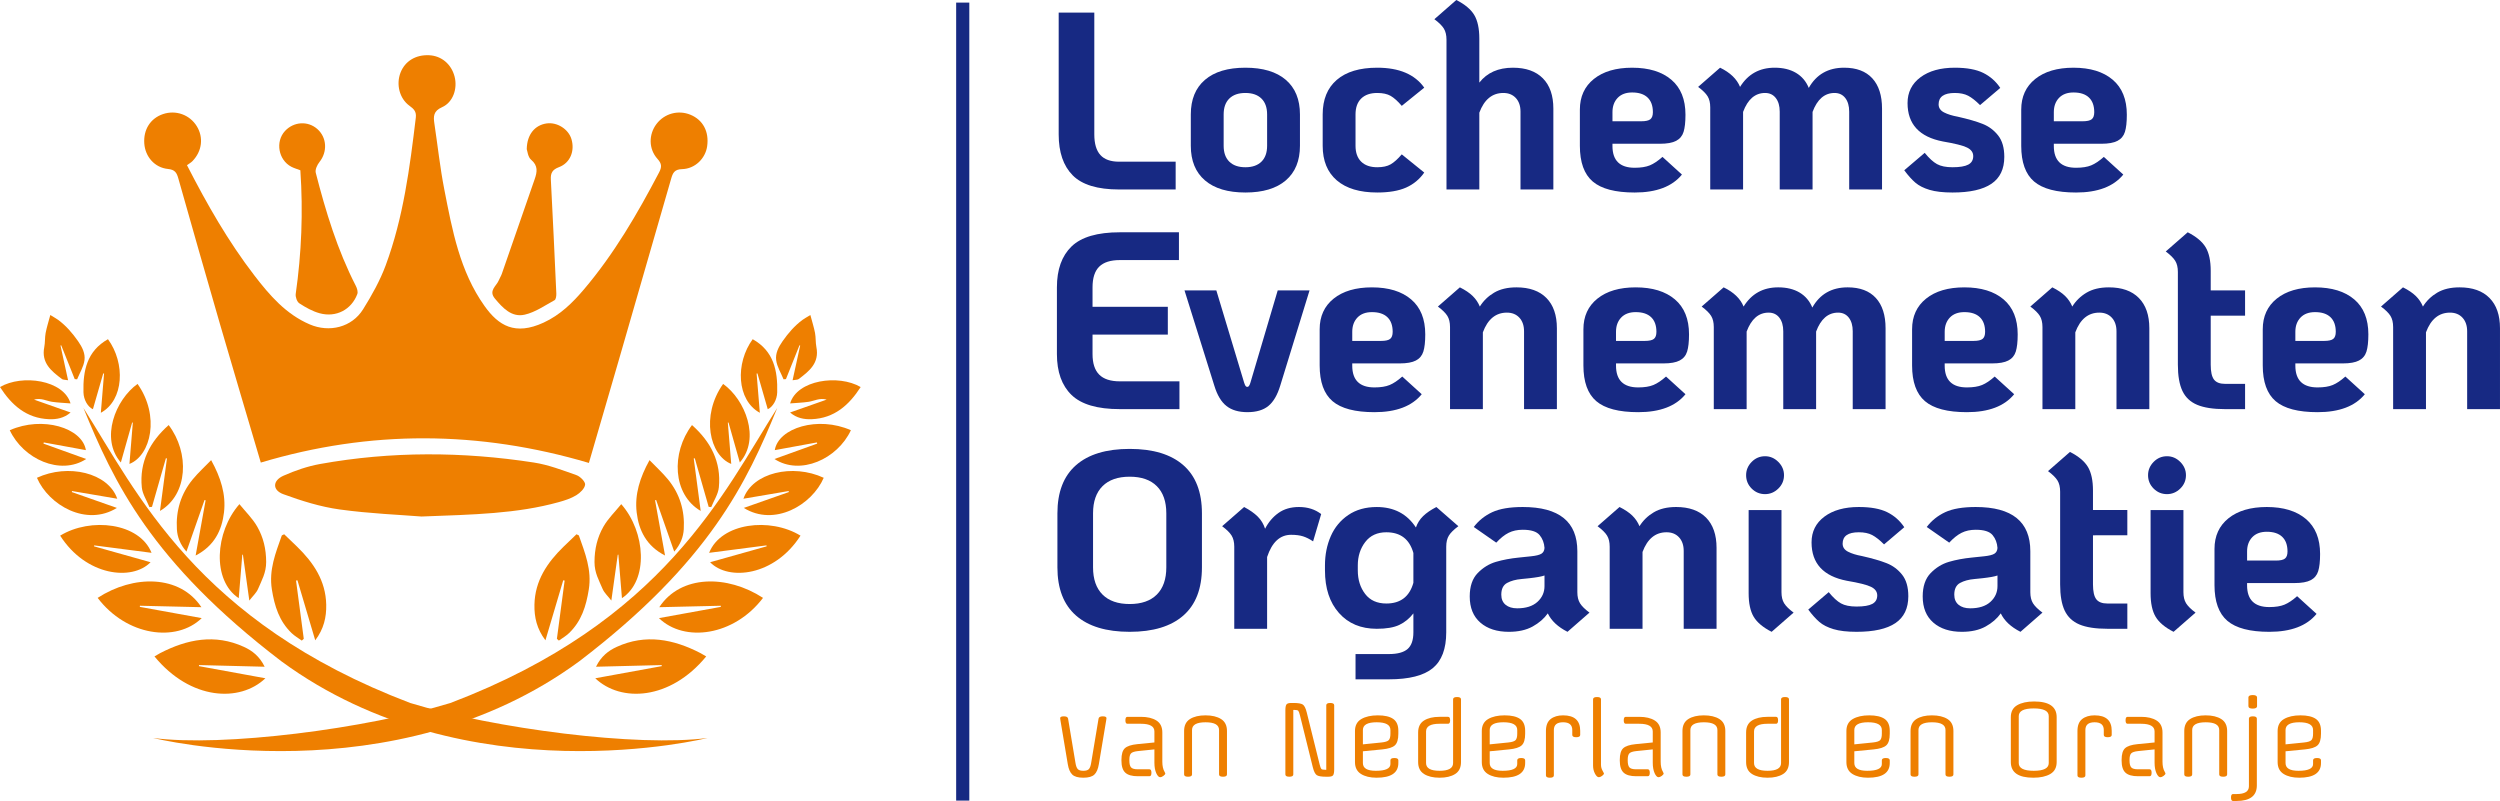 <?xml version="1.0" encoding="utf-8"?>
<!-- Generator: Adobe Illustrator 15.0.2, SVG Export Plug-In . SVG Version: 6.00 Build 0)  -->
<!DOCTYPE svg PUBLIC "-//W3C//DTD SVG 1.1//EN" "http://www.w3.org/Graphics/SVG/1.1/DTD/svg11.dtd">
<svg version="1.1" id="Laag_1" xmlns="http://www.w3.org/2000/svg" xmlns:xlink="http://www.w3.org/1999/xlink" x="0px" y="0px"
	 width="320.000px" height="102.526px" viewBox="0 0 538.831 172.639" style="enable-background:new 0 0 320.000 102.526;"
	 xml:space="preserve">
<style type="text/css">
<![CDATA[
	.st0{fill:#172983;}
	.st1{fill:#EE7F00;}
	.st2{clip-path:url(#SVGID_2_);fill:none;stroke:#172983;stroke-width:2.835;stroke-miterlimit:10;}
]]>
</style>
<g>
	<path class="st0" d="M231.202,37.79c-2.015-2.033-3.022-4.974-3.022-8.821V2.723h7.678v26.246c0,1.996,0.435,3.476,1.307,4.438
		c0.871,0.962,2.213,1.443,4.029,1.443h12.198v5.989h-12.198C236.547,40.839,233.217,39.823,231.202,37.79"/>
	<path class="st0" d="M259.708,38.879c-2.033-1.743-3.05-4.229-3.05-7.46v-6.752c0-3.23,1.017-5.718,3.05-7.46
		c2.032-1.743,4.936-2.614,8.712-2.614c3.774,0,6.679,0.871,8.713,2.614c2.03,1.742,3.049,4.229,3.049,7.46v6.752
		c0,3.231-1.019,5.717-3.049,7.46c-2.034,1.742-4.939,2.613-8.713,2.613C264.644,41.492,261.74,40.621,259.708,38.879
		 M271.877,34.85c0.816-0.799,1.227-1.942,1.227-3.431v-6.752c0-1.488-0.41-2.632-1.227-3.431c-0.816-0.798-1.969-1.198-3.458-1.198
		c-1.488,0-2.641,0.4-3.457,1.198c-0.817,0.799-1.226,1.942-1.226,3.431v6.752c0,1.488,0.409,2.632,1.226,3.431
		c0.816,0.799,1.969,1.197,3.457,1.197C269.908,36.047,271.061,35.648,271.877,34.85"/>
	<path class="st0" d="M288.13,38.879c-2.032-1.743-3.049-4.229-3.049-7.46v-6.752c0-3.23,1.017-5.718,3.049-7.46
		c2.033-1.743,4.937-2.614,8.713-2.614c4.719,0,8.095,1.435,10.128,4.302l-4.846,3.921c-0.871-1.016-1.671-1.733-2.396-2.151
		c-0.727-0.417-1.688-0.626-2.887-0.626c-1.488,0-2.641,0.4-3.457,1.198c-0.817,0.799-1.226,1.942-1.226,3.431v6.752
		c0,1.488,0.408,2.632,1.226,3.431c0.816,0.799,1.969,1.197,3.457,1.197c1.198,0,2.16-0.208,2.887-0.626
		c0.725-0.417,1.524-1.134,2.396-2.15l4.846,3.92c-1.017,1.452-2.323,2.532-3.92,3.24c-1.599,0.708-3.667,1.062-6.208,1.062
		C293.067,41.492,290.164,40.621,288.13,38.879"/>
	<path class="st0" d="M332.537,16.88c1.507,1.523,2.261,3.703,2.261,6.534v17.425h-7.079V24.066c0-1.232-0.336-2.213-1.008-2.939
		c-0.673-0.727-1.57-1.089-2.695-1.089c-2.396,0-4.119,1.416-5.173,4.247v16.554h-7.078V8.549c0-0.981-0.191-1.778-0.572-2.396
		c-0.381-0.616-1.062-1.288-2.042-2.014L313.887,0c1.852,0.943,3.14,2.024,3.866,3.238c0.727,1.218,1.089,2.914,1.089,5.093v9.475
		c1.67-2.142,4.084-3.213,7.242-3.213C328.879,14.593,331.03,15.355,332.537,16.88"/>
	<path class="st0" d="M355.598,35.639c0.834-0.345,1.741-0.953,2.722-1.824l4.192,3.812c-2.106,2.577-5.499,3.866-10.183,3.866
		c-4.175,0-7.187-0.79-9.038-2.368c-1.852-1.579-2.777-4.147-2.777-7.705v-7.787c0-2.795,1.008-5,3.021-6.616
		c2.017-1.614,4.766-2.423,8.249-2.423c3.595,0,6.407,0.862,8.441,2.587c2.033,1.725,3.049,4.238,3.049,7.541
		c0,1.599-0.136,2.832-0.409,3.703c-0.271,0.871-0.807,1.517-1.604,1.933c-0.8,0.418-1.96,0.627-3.486,0.627h-10.236v0.489
		c0,3.123,1.598,4.684,4.791,4.684C353.672,36.156,354.762,35.984,355.598,35.639 M348.654,21.1
		c-0.744,0.781-1.115,1.807-1.115,3.077v1.96h6.206c0.945,0,1.6-0.145,1.962-0.437c0.361-0.29,0.544-0.797,0.544-1.523
		c0-1.379-0.382-2.433-1.144-3.158s-1.87-1.089-3.322-1.089C350.442,19.93,349.398,20.319,348.654,21.1"/>
	<path class="st0" d="M403.543,16.88c1.396,1.523,2.096,3.703,2.096,6.534v17.425h-7.078V24.066c0-1.232-0.283-2.213-0.844-2.939
		c-0.564-0.727-1.335-1.089-2.315-1.089c-2.142,0-3.721,1.361-4.736,4.084v16.717h-7.079V24.066c0-1.232-0.281-2.213-0.845-2.939
		c-0.563-0.727-1.334-1.089-2.313-1.089c-2.144,0-3.721,1.361-4.738,4.084v16.717h-7.079V23.142c0-0.979-0.189-1.779-0.57-2.396
		c-0.383-0.617-1.062-1.288-2.042-2.015l4.736-4.139c2.179,1.054,3.613,2.433,4.302,4.139c1.706-2.759,4.195-4.139,7.461-4.139
		c1.814,0,3.349,0.373,4.603,1.116c1.252,0.745,2.168,1.824,2.748,3.24c1.634-2.904,4.175-4.356,7.624-4.356
		C400.121,14.593,402.145,15.355,403.543,16.88"/>
	<path class="st0" d="M415.875,40.921c-1.271-0.382-2.287-0.898-3.05-1.552c-0.762-0.654-1.561-1.543-2.396-2.669l4.411-3.758
		c0.942,1.163,1.824,1.971,2.641,2.424c0.816,0.454,1.932,0.681,3.348,0.681c1.562,0,2.695-0.19,3.403-0.571
		c0.708-0.382,1.063-0.989,1.063-1.825c0-0.797-0.444-1.416-1.334-1.851c-0.891-0.436-2.623-0.871-5.2-1.307
		c-5.082-0.98-7.623-3.738-7.623-8.277c0-2.322,0.926-4.174,2.777-5.554c1.852-1.379,4.318-2.069,7.404-2.069
		c2.578,0,4.62,0.373,6.126,1.116c1.506,0.745,2.732,1.824,3.677,3.24l-4.356,3.702c-0.945-0.943-1.797-1.614-2.56-2.015
		c-0.763-0.398-1.725-0.599-2.887-0.599c-2.322,0-3.484,0.816-3.484,2.45c0,0.763,0.39,1.344,1.171,1.743
		c0.779,0.399,1.769,0.707,2.968,0.925c2.251,0.509,4.038,1.026,5.363,1.553c1.324,0.525,2.432,1.353,3.321,2.478
		s1.334,2.668,1.334,4.628c0,2.614-0.926,4.547-2.776,5.799c-1.853,1.253-4.648,1.879-8.387,1.879
		C418.797,41.492,417.147,41.302,415.875,40.921"/>
	<path class="st0" d="M450.725,35.639c0.835-0.345,1.743-0.953,2.722-1.824l4.194,3.812c-2.107,2.577-5.5,3.866-10.183,3.866
		c-4.176,0-7.188-0.79-9.039-2.368c-1.853-1.579-2.777-4.147-2.777-7.705v-7.787c0-2.795,1.007-5,3.023-6.616
		c2.014-1.614,4.764-2.423,8.248-2.423c3.594,0,6.406,0.862,8.44,2.587c2.032,1.725,3.048,4.238,3.048,7.541
		c0,1.599-0.135,2.832-0.409,3.703c-0.271,0.871-0.807,1.517-1.604,1.933c-0.799,0.418-1.96,0.627-3.485,0.627h-10.236v0.489
		c0,3.123,1.597,4.684,4.792,4.684C448.801,36.156,449.89,35.984,450.725,35.639 M443.782,21.1
		c-0.744,0.781-1.115,1.807-1.115,3.077v1.96h6.208c0.942,0,1.597-0.145,1.96-0.437c0.361-0.29,0.544-0.797,0.544-1.523
		c0-1.379-0.381-2.433-1.144-3.158c-0.762-0.726-1.87-1.089-3.321-1.089C445.57,19.93,444.526,20.319,443.782,21.1"/>
	<path class="st0" d="M230.957,85.133c-2.105-2.033-3.158-4.974-3.158-8.821V61.936c0-3.847,1.053-6.787,3.158-8.822
		c2.105-2.031,5.572-3.048,10.4-3.048H254.1v5.989h-12.743c-1.996,0-3.476,0.473-4.437,1.416c-0.962,0.944-1.443,2.433-1.443,4.465
		v4.193h16.227v5.989h-16.227v4.193c0,1.996,0.481,3.476,1.443,4.438c0.961,0.962,2.441,1.443,4.437,1.443h12.852v5.989h-12.852
		C236.529,88.182,233.062,87.166,230.957,85.133"/>
	<path class="st0" d="M264.337,87.501c-1.126-0.889-1.997-2.35-2.614-4.384l-6.425-20.528h6.861l5.989,19.875
		c0.109,0.327,0.209,0.563,0.3,0.708c0.09,0.146,0.226,0.218,0.408,0.218c0.254,0,0.472-0.308,0.654-0.926l5.881-19.875h6.86
		l-6.316,20.528c-0.618,2.034-1.47,3.495-2.56,4.384c-1.089,0.889-2.596,1.334-4.52,1.334
		C266.968,88.835,265.462,88.39,264.337,87.501"/>
	<path class="st0" d="M299.513,82.981c0.835-0.345,1.742-0.953,2.722-1.824l4.193,3.812c-2.106,2.578-5.499,3.867-10.183,3.867
		c-4.176,0-7.188-0.79-9.039-2.369s-2.776-4.147-2.776-7.705v-7.787c0-2.795,1.007-5,3.021-6.616
		c2.016-1.614,4.765-2.423,8.249-2.423c3.595,0,6.406,0.863,8.44,2.587c2.033,1.725,3.049,4.238,3.049,7.541
		c0,1.599-0.135,2.832-0.409,3.703c-0.271,0.871-0.807,1.517-1.604,1.933c-0.799,0.418-1.96,0.627-3.486,0.627h-10.236v0.489
		c0,3.123,1.598,4.685,4.792,4.685C297.587,83.5,298.677,83.327,299.513,82.981 M292.569,68.442
		c-0.743,0.781-1.115,1.807-1.115,3.077v1.96h6.207c0.944,0,1.599-0.145,1.962-0.437c0.36-0.29,0.544-0.797,0.544-1.523
		c0-1.379-0.382-2.432-1.144-3.158c-0.762-0.726-1.871-1.089-3.322-1.089C294.357,67.272,293.314,67.662,292.569,68.442"/>
	<path class="st0" d="M333.301,64.223c1.506,1.523,2.26,3.703,2.26,6.534v17.425h-7.079V71.409c0-1.232-0.336-2.213-1.008-2.939
		c-0.671-0.727-1.571-1.089-2.696-1.089c-2.394,0-4.12,1.416-5.172,4.247v16.554h-7.079V70.484c0-0.979-0.19-1.779-0.572-2.396
		c-0.382-0.617-1.061-1.288-2.042-2.015l4.737-4.139c1.162,0.581,2.079,1.198,2.75,1.851c0.671,0.654,1.189,1.416,1.552,2.288
		c0.763-1.233,1.787-2.232,3.077-2.996c1.288-0.761,2.895-1.143,4.819-1.143C329.643,61.936,331.793,62.698,333.301,64.223"/>
	<path class="st0" d="M356.36,82.981c0.836-0.345,1.743-0.953,2.725-1.824l4.19,3.812c-2.104,2.578-5.499,3.867-10.181,3.867
		c-4.175,0-7.188-0.79-9.039-2.369c-1.853-1.579-2.778-4.147-2.778-7.705v-7.787c0-2.795,1.008-5,3.023-6.616
		c2.015-1.614,4.764-2.423,8.249-2.423c3.594,0,6.407,0.863,8.44,2.587c2.032,1.725,3.05,4.238,3.05,7.541
		c0,1.599-0.138,2.832-0.409,3.703c-0.273,0.871-0.808,1.517-1.607,1.933c-0.798,0.418-1.959,0.627-3.483,0.627h-10.237v0.489
		c0,3.123,1.596,4.685,4.792,4.685C354.436,83.5,355.525,83.327,356.36,82.981 M349.418,68.442
		c-0.744,0.781-1.116,1.807-1.116,3.077v1.96h6.207c0.943,0,1.598-0.145,1.961-0.437c0.362-0.29,0.544-0.797,0.544-1.523
		c0-1.379-0.381-2.432-1.144-3.158c-0.763-0.726-1.869-1.089-3.321-1.089C351.207,67.272,350.162,67.662,349.418,68.442"/>
	<path class="st0" d="M404.307,64.223c1.396,1.523,2.095,3.703,2.095,6.534v17.425h-7.078V71.409c0-1.232-0.281-2.213-0.843-2.939
		c-0.563-0.727-1.335-1.089-2.314-1.089c-2.144,0-3.723,1.361-4.737,4.084v16.717h-7.079V71.409c0-1.232-0.282-2.213-0.844-2.939
		c-0.564-0.727-1.334-1.089-2.315-1.089c-2.142,0-3.72,1.361-4.736,4.084v16.717h-7.079V70.484c0-0.979-0.19-1.779-0.571-2.396
		c-0.382-0.617-1.063-1.288-2.042-2.015l4.737-4.139c2.179,1.054,3.611,2.433,4.302,4.139c1.706-2.759,4.192-4.139,7.46-4.139
		c1.813,0,3.348,0.373,4.601,1.116c1.252,0.745,2.168,1.824,2.749,3.24c1.635-2.904,4.174-4.356,7.624-4.356
		C400.885,61.936,402.908,62.698,404.307,64.223"/>
	<path class="st0" d="M427.202,82.981c0.835-0.345,1.743-0.953,2.724-1.824l4.192,3.812c-2.105,2.578-5.5,3.867-10.182,3.867
		c-4.175,0-7.188-0.79-9.039-2.369c-1.852-1.579-2.778-4.147-2.778-7.705v-7.787c0-2.795,1.009-5,3.024-6.616
		c2.013-1.614,4.763-2.423,8.249-2.423c3.592,0,6.406,0.863,8.439,2.587c2.031,1.725,3.049,4.238,3.049,7.541
		c0,1.599-0.137,2.832-0.408,3.703c-0.273,0.871-0.809,1.517-1.607,1.933c-0.799,0.418-1.96,0.627-3.483,0.627h-10.236v0.489
		c0,3.123,1.595,4.685,4.791,4.685C425.278,83.5,426.367,83.327,427.202,82.981 M420.26,68.442
		c-0.743,0.781-1.115,1.807-1.115,3.077v1.96h6.208c0.942,0,1.595-0.145,1.959-0.437c0.362-0.29,0.544-0.797,0.544-1.523
		c0-1.379-0.38-2.432-1.143-3.158c-0.764-0.726-1.87-1.089-3.321-1.089C422.048,67.272,421.004,67.662,420.26,68.442"/>
	<path class="st0" d="M460.99,64.223c1.506,1.523,2.261,3.703,2.261,6.534v17.425h-7.078V71.409c0-1.232-0.336-2.213-1.008-2.939
		c-0.673-0.727-1.57-1.089-2.695-1.089c-2.396,0-4.12,1.416-5.173,4.247v16.554h-7.079V70.484c0-0.979-0.191-1.779-0.571-2.396
		c-0.381-0.617-1.062-1.288-2.042-2.015l4.737-4.139c1.161,0.581,2.078,1.198,2.75,1.851c0.671,0.654,1.188,1.416,1.552,2.288
		c0.762-1.233,1.788-2.232,3.076-2.996c1.288-0.761,2.894-1.143,4.818-1.143C457.333,61.936,459.483,62.698,460.99,64.223"/>
	<path class="st0" d="M476.482,68.034v10.563c0,1.526,0.236,2.598,0.708,3.213c0.471,0.619,1.271,0.927,2.396,0.927h4.302v5.445
		h-4.302c-2.542,0-4.546-0.308-6.018-0.926c-1.469-0.617-2.532-1.615-3.185-2.994c-0.653-1.38-0.98-3.268-0.98-5.665V58.614
		c0-0.98-0.189-1.778-0.571-2.396c-0.382-0.618-1.062-1.289-2.042-2.016l4.736-4.138c1.853,0.944,3.141,2.023,3.867,3.239
		c0.725,1.217,1.089,2.914,1.089,5.092v4.192h7.405v5.445H476.482L476.482,68.034z"/>
	<path class="st0" d="M502.782,82.981c0.835-0.345,1.743-0.953,2.724-1.824l4.192,3.812c-2.105,2.578-5.5,3.867-10.182,3.867
		c-4.175,0-7.188-0.79-9.039-2.369c-1.852-1.579-2.778-4.147-2.778-7.705v-7.787c0-2.795,1.009-5,3.023-6.616
		c2.014-1.614,4.764-2.423,8.248-2.423c3.595,0,6.408,0.863,8.44,2.587c2.032,1.725,3.05,4.238,3.05,7.541
		c0,1.599-0.137,2.832-0.408,3.703c-0.273,0.871-0.81,1.517-1.607,1.933c-0.798,0.418-1.96,0.627-3.483,0.627h-10.237v0.489
		c0,3.123,1.596,4.685,4.792,4.685C500.858,83.5,501.947,83.327,502.782,82.981 M495.84,68.442
		c-0.745,0.781-1.116,1.807-1.116,3.077v1.96h6.208c0.943,0,1.596-0.145,1.96-0.437c0.362-0.29,0.544-0.797,0.544-1.523
		c0-1.379-0.382-2.432-1.143-3.158c-0.764-0.726-1.87-1.089-3.323-1.089C497.628,67.272,496.584,67.662,495.84,68.442"/>
	<path class="st0" d="M536.57,64.223c1.506,1.523,2.26,3.703,2.26,6.534v17.425h-7.077V71.409c0-1.232-0.336-2.213-1.009-2.939
		c-0.672-0.727-1.569-1.089-2.694-1.089c-2.396,0-4.12,1.416-5.173,4.247v16.554h-7.079V70.484c0-0.979-0.19-1.779-0.571-2.396
		c-0.381-0.617-1.063-1.288-2.042-2.015l4.737-4.139c1.16,0.581,2.078,1.198,2.75,1.851c0.67,0.654,1.188,1.416,1.552,2.288
		c0.762-1.233,1.787-2.232,3.076-2.996c1.288-0.761,2.894-1.143,4.818-1.143C532.914,61.936,535.064,62.698,536.57,64.223"/>
	<path class="st0" d="M231.91,132.665c-2.668-2.342-4.003-5.801-4.003-10.373V110.64c0-4.576,1.335-8.033,4.003-10.373
		c2.668-2.343,6.525-3.513,11.572-3.513c5.044,0,8.902,1.17,11.57,3.513c2.668,2.34,4.003,5.797,4.003,10.373v11.652
		c0,4.572-1.335,8.031-4.003,10.373c-2.668,2.341-6.526,3.512-11.57,3.512C238.435,136.177,234.578,135.006,231.91,132.665
		 M249.336,128.146c1.36-1.361,2.042-3.313,2.042-5.854V110.64c0-2.54-0.682-4.494-2.042-5.854
		c-1.363-1.361-3.313-2.042-5.854-2.042c-2.542,0-4.493,0.681-5.854,2.042c-1.362,1.36-2.042,3.314-2.042,5.854v11.652
		c0,2.541,0.68,4.492,2.042,5.854c1.361,1.361,3.312,2.042,5.854,2.042C246.023,130.188,247.973,129.507,249.336,128.146"/>
	<path class="st0" d="M284.756,110.802l-1.743,5.881c-0.764-0.508-1.489-0.871-2.179-1.089s-1.544-0.326-2.56-0.326
		c-2.395,0-4.12,1.598-5.172,4.791v15.464h-7.079v-17.696c0-0.979-0.191-1.778-0.572-2.396c-0.382-0.618-1.061-1.288-2.042-2.015
		l4.738-4.139c1.234,0.653,2.213,1.344,2.94,2.069c0.726,0.726,1.253,1.598,1.578,2.613c0.727-1.415,1.689-2.55,2.887-3.402
		s2.669-1.28,4.41-1.28C281.851,109.277,283.448,109.786,284.756,110.802"/>
	<path class="st0" d="M314.323,113.416c-0.979,0.728-1.661,1.396-2.042,2.016c-0.382,0.616-0.571,1.416-0.571,2.395v18.46
		c0,3.557-0.974,6.134-2.913,7.732c-1.942,1.597-5.092,2.396-9.447,2.396h-7.188v-5.445h7.188c1.851,0,3.194-0.364,4.029-1.089
		c0.835-0.728,1.253-1.925,1.253-3.594v-4.084c-0.836,1.089-1.844,1.915-3.023,2.479c-1.18,0.562-2.804,0.842-4.874,0.842
		c-3.411,0-6.126-1.132-8.14-3.402c-2.015-2.268-3.021-5.327-3.021-9.176v-1.089c0-2.287,0.417-4.382,1.252-6.29
		c0.834-1.904,2.096-3.429,3.783-4.572c1.688-1.143,3.73-1.717,6.126-1.717c3.704,0,6.518,1.472,8.441,4.411
		c0.327-0.943,0.844-1.76,1.552-2.45c0.708-0.688,1.661-1.342,2.859-1.961L314.323,113.416L314.323,113.416z M304.631,125.612
		v-6.425c-0.836-2.976-2.777-4.464-5.827-4.464c-1.96,0-3.477,0.698-4.546,2.095c-1.072,1.398-1.608,3.077-1.608,5.037v1.089
		c0,1.996,0.527,3.686,1.58,5.064c1.052,1.381,2.577,2.069,4.574,2.069C301.854,130.078,303.795,128.59,304.631,125.612"/>
	<path class="st0" d="M340.542,130.022c0.381,0.619,1.062,1.29,2.042,2.017l-4.737,4.138c-2.07-1.052-3.485-2.377-4.247-3.975
		c-0.799,1.125-1.889,2.068-3.268,2.831c-1.381,0.763-3.086,1.144-5.118,1.144c-2.578,0-4.629-0.662-6.153-1.988
		c-1.525-1.325-2.287-3.203-2.287-5.635c0-2.177,0.572-3.857,1.715-5.037c1.144-1.178,2.459-1.988,3.948-2.423
		c1.488-0.436,3.139-0.744,4.955-0.925l2.614-0.273c1.052-0.108,1.787-0.291,2.205-0.544c0.417-0.254,0.645-0.672,0.681-1.253
		c-0.074-1.089-0.428-2.014-1.062-2.778c-0.637-0.761-1.844-1.142-3.621-1.142c-1.163,0-2.179,0.217-3.051,0.654
		c-0.871,0.435-1.76,1.143-2.668,2.123l-4.846-3.376c1.052-1.38,2.378-2.441,3.975-3.187c1.598-0.744,3.793-1.117,6.59-1.117
		c7.841,0,11.761,3.179,11.761,9.53v8.821C339.969,128.607,340.16,129.407,340.542,130.022 M331.366,129.725
		c1.017-0.926,1.525-2.06,1.525-3.404v-2.286c-0.581,0.219-1.688,0.418-3.322,0.599l-1.634,0.164
		c-1.234,0.107-2.269,0.39-3.104,0.844c-0.836,0.454-1.252,1.297-1.252,2.532c0,0.944,0.308,1.67,0.926,2.178
		c0.617,0.508,1.451,0.762,2.505,0.762C328.898,131.112,330.349,130.649,331.366,129.725"/>
	<path class="st0" d="M367.713,111.563c1.506,1.525,2.26,3.704,2.26,6.535v17.424h-7.079v-16.771c0-1.233-0.336-2.213-1.008-2.94
		c-0.671-0.726-1.57-1.089-2.695-1.089c-2.395,0-4.12,1.416-5.173,4.247v16.553h-7.078v-17.696c0-0.979-0.19-1.778-0.572-2.396
		c-0.382-0.618-1.062-1.288-2.042-2.014l4.737-4.141c1.161,0.581,2.078,1.199,2.75,1.853c0.671,0.653,1.189,1.416,1.552,2.288
		c0.763-1.234,1.787-2.233,3.077-2.996c1.288-0.762,2.895-1.145,4.818-1.145C364.055,109.276,366.207,110.041,367.713,111.563"/>
	<path class="st0" d="M377.542,105.303c-0.8-0.798-1.197-1.761-1.197-2.886c0-1.09,0.397-2.042,1.197-2.859
		c0.799-0.816,1.762-1.225,2.887-1.225c1.089,0,2.042,0.408,2.857,1.225c0.817,0.817,1.227,1.77,1.227,2.859
		c0,1.125-0.409,2.088-1.227,2.886c-0.815,0.799-1.769,1.198-2.857,1.198C379.303,106.501,378.34,106.102,377.542,105.303
		 M377.977,132.937c-0.726-1.216-1.088-2.914-1.088-5.091v-17.915h7.078v17.697c0,0.98,0.189,1.779,0.571,2.395
		c0.382,0.619,1.063,1.29,2.043,2.016l-4.737,4.139C379.992,135.233,378.703,134.153,377.977,132.937"/>
	<path class="st0" d="M395.184,135.604c-1.272-0.381-2.287-0.896-3.049-1.551c-0.763-0.655-1.563-1.543-2.397-2.669l4.411-3.757
		c0.944,1.163,1.825,1.97,2.642,2.423c0.816,0.454,1.933,0.68,3.349,0.68c1.56,0,2.695-0.188,3.403-0.57
		c0.708-0.383,1.062-0.989,1.062-1.824c0-0.797-0.445-1.416-1.334-1.853c-0.89-0.435-2.623-0.871-5.201-1.306
		c-5.082-0.981-7.623-3.739-7.623-8.278c0-2.321,0.927-4.173,2.778-5.553c1.851-1.379,4.319-2.07,7.405-2.07
		c2.578,0,4.619,0.373,6.126,1.117c1.506,0.745,2.73,1.824,3.676,3.24l-4.357,3.703c-0.943-0.944-1.797-1.615-2.559-2.017
		c-0.762-0.397-1.725-0.598-2.886-0.598c-2.323,0-3.485,0.817-3.485,2.45c0,0.763,0.389,1.344,1.171,1.744
		c0.78,0.397,1.77,0.707,2.967,0.924c2.251,0.509,4.038,1.026,5.364,1.553c1.325,0.526,2.43,1.354,3.322,2.479
		c0.889,1.125,1.334,2.668,1.334,4.628c0,2.612-0.926,4.546-2.778,5.798c-1.851,1.253-4.646,1.879-8.385,1.879
		C398.106,136.177,396.455,135.985,395.184,135.604"/>
	<path class="st0" d="M438.174,130.022c0.381,0.619,1.062,1.29,2.042,2.017l-4.737,4.138c-2.07-1.052-3.486-2.377-4.247-3.975
		c-0.799,1.125-1.888,2.068-3.268,2.831s-3.086,1.144-5.118,1.144c-2.578,0-4.629-0.662-6.153-1.988
		c-1.524-1.325-2.288-3.203-2.288-5.635c0-2.177,0.573-3.857,1.716-5.037c1.145-1.178,2.459-1.988,3.948-2.423
		c1.488-0.436,3.14-0.744,4.954-0.925l2.615-0.273c1.052-0.108,1.787-0.291,2.205-0.544c0.417-0.254,0.644-0.672,0.68-1.253
		c-0.073-1.089-0.426-2.014-1.061-2.778c-0.637-0.761-1.844-1.142-3.621-1.142c-1.162,0-2.18,0.217-3.05,0.654
		c-0.871,0.435-1.762,1.143-2.669,2.123l-4.846-3.376c1.052-1.38,2.377-2.441,3.976-3.187c1.597-0.744,3.793-1.117,6.589-1.117
		c7.841,0,11.762,3.179,11.762,9.53v8.821C437.603,128.607,437.793,129.407,438.174,130.022 M429,129.725
		c1.016-0.926,1.523-2.06,1.523-3.404v-2.286c-0.58,0.219-1.688,0.418-3.321,0.599l-1.633,0.164c-1.234,0.107-2.27,0.39-3.104,0.844
		c-0.836,0.454-1.253,1.297-1.253,2.532c0,0.944,0.309,1.67,0.926,2.178s1.451,0.762,2.505,0.762
		C426.529,131.112,427.983,130.649,429,129.725"/>
	<path class="st0" d="M451.106,115.376v10.563c0,1.526,0.236,2.598,0.708,3.213c0.471,0.619,1.271,0.927,2.396,0.927h4.301v5.444
		h-4.301c-2.542,0-4.546-0.307-6.019-0.925c-1.469-0.618-2.532-1.616-3.185-2.994c-0.653-1.38-0.98-3.268-0.98-5.665v-19.982
		c0-0.979-0.19-1.778-0.57-2.395c-0.383-0.619-1.063-1.29-2.042-2.017l4.735-4.138c1.853,0.945,3.141,2.023,3.867,3.239
		c0.725,1.216,1.089,2.915,1.089,5.091v4.193h7.405v5.445H451.106L451.106,115.376z"/>
	<path class="st0" d="M464.175,105.303c-0.799-0.798-1.198-1.761-1.198-2.886c0-1.09,0.399-2.042,1.198-2.859
		c0.798-0.816,1.76-1.225,2.886-1.225c1.088,0,2.042,0.408,2.858,1.225c0.816,0.817,1.226,1.77,1.226,2.859
		c0,1.125-0.409,2.088-1.226,2.886c-0.816,0.799-1.771,1.198-2.858,1.198C465.935,106.501,464.973,106.102,464.175,105.303
		 M464.61,132.937c-0.726-1.216-1.088-2.914-1.088-5.091v-17.915h7.078v17.697c0,0.98,0.19,1.779,0.572,2.395
		c0.381,0.619,1.061,1.29,2.042,2.016l-4.737,4.139C466.625,135.233,465.336,134.153,464.61,132.937"/>
	<path class="st0" d="M492.38,130.323c0.835-0.345,1.743-0.953,2.723-1.824l4.193,3.812c-2.106,2.578-5.5,3.867-10.184,3.867
		c-4.174,0-7.187-0.789-9.039-2.369c-1.851-1.58-2.776-4.147-2.776-7.705v-7.788c0-2.795,1.008-5,3.021-6.615
		c2.016-1.614,4.766-2.424,8.25-2.424c3.593,0,6.407,0.864,8.44,2.587c2.032,1.727,3.049,4.239,3.049,7.541
		c0,1.601-0.136,2.832-0.408,3.703s-0.809,1.518-1.606,1.934c-0.8,0.418-1.96,0.627-3.484,0.627h-10.238v0.489
		c0,3.122,1.598,4.685,4.792,4.685C490.457,130.842,491.545,130.669,492.38,130.323 M485.438,115.784
		c-0.744,0.78-1.117,1.808-1.117,3.076v1.96h6.208c0.944,0,1.598-0.143,1.96-0.435c0.363-0.29,0.544-0.797,0.544-1.525
		c0-1.379-0.381-2.431-1.142-3.157c-0.763-0.726-1.87-1.09-3.322-1.09C487.226,114.613,486.182,115.005,485.438,115.784"/>
	<g>
		<defs>
			<rect id="SVGID_1_" width="538.83" height="172.639"/>
		</defs>
		<clipPath id="SVGID_2_">
			<use xlink:href="#SVGID_1_"  style="overflow:visible;"/>
		</clipPath>
		<line class="st2" x1="207.5" y1="0.556" x2="207.5" y2="172.556"/>
	</g>
	<path class="st1" d="M126.926,99.778c2.12-7.287,4.321-14.822,6.504-22.364c3.751-12.959,7.5-25.92,11.222-38.889
		c0.359-1.25,0.714-2.031,2.349-2.071c2.816-0.07,5.042-2.309,5.414-4.926c0.449-3.156-0.897-5.688-3.617-6.802
		c-2.624-1.076-5.597-0.261-7.31,2.005c-1.694,2.24-1.716,5.373,0.226,7.521c0.949,1.049,0.95,1.749,0.329,2.932
		c-4.661,8.881-9.679,17.532-16.199,25.205c-2.449,2.881-5.112,5.505-8.68,7.147c-6.147,2.831-9.71,0.671-12.737-3.587
		c-5.333-7.497-6.951-16.348-8.665-25.106c-0.918-4.691-1.43-9.462-2.137-14.194c-0.232-1.549-0.233-2.711,1.644-3.54
		c2.398-1.06,3.374-4.03,2.708-6.6c-0.699-2.692-2.833-4.481-5.492-4.604c-2.885-0.133-5.186,1.265-6.157,3.74
		c-0.99,2.522-0.237,5.584,1.916,7.146c0.934,0.678,1.533,1.24,1.376,2.551c-1.294,10.793-2.69,21.577-6.486,31.835
		c-1.226,3.313-2.999,6.473-4.874,9.482c-2.425,3.893-7.265,5.082-11.51,3.258c-5.133-2.205-8.618-6.249-11.909-10.527
		C49.202,52.056,44.636,44.07,40.3,35.603c0.416-0.307,0.871-0.551,1.209-0.906c2.05-2.146,2.391-5.073,0.908-7.488
		c-1.523-2.482-4.519-3.558-7.293-2.616c-2.709,0.92-4.243,3.341-4.025,6.355c0.203,2.813,2.22,5.187,5.124,5.473
		c1.489,0.147,1.868,0.828,2.203,2.009c2.983,10.515,5.967,21.03,9.015,31.526c2.906,10.006,5.889,19.99,8.767,29.745
		C79.781,92.648,103.264,92.781,126.926,99.778"/>
	<path class="st1" d="M90.855,111.327c11.259-0.424,20.553-0.596,29.588-3.105c1.298-0.362,2.63-0.79,3.767-1.484
		c0.833-0.507,1.811-1.449,1.9-2.285c0.067-0.632-1.049-1.757-1.857-2.041c-3.013-1.066-6.059-2.237-9.193-2.722
		c-15.355-2.369-30.736-2.443-46.059,0.315c-2.704,0.486-5.387,1.41-7.904,2.527c-2.377,1.057-2.429,3.11-0.017,3.99
		c3.92,1.434,7.993,2.713,12.109,3.283C79.684,110.704,86.268,110.958,90.855,111.327"/>
	<path class="st1" d="M113.531,32.147c0.146,0.387,0.242,1.69,0.94,2.28c1.543,1.302,1.304,2.649,0.766,4.197
		c-2.365,6.804-4.717,13.614-7.086,20.417c-0.163,0.47-0.453,0.894-0.638,1.358c-0.503,1.266-2.285,2.232-0.847,3.953
		c1.697,2.032,3.617,4.104,6.416,3.471c2.271-0.515,4.341-1.973,6.44-3.122c0.307-0.168,0.405-0.959,0.383-1.451
		c-0.368-8.194-0.755-16.387-1.181-24.578c-0.073-1.392,0.339-2.117,1.756-2.648c2.432-0.912,3.444-3.507,2.685-6.041
		c-0.647-2.162-3.095-3.706-5.357-3.38C115.312,26.966,113.58,28.938,113.531,32.147"/>
	<path class="st1" d="M64.736,36.701c0.612,9.012,0.256,17.84-0.999,26.644c-0.093,0.648,0.274,1.701,0.777,2.03
		c1.351,0.885,2.827,1.716,4.37,2.14c3.549,0.976,6.862-0.769,8.126-4.132c0.182-0.483-0.05-1.243-0.315-1.759
		c-3.975-7.741-6.485-16.004-8.638-24.383c-0.174-0.674,0.308-1.712,0.801-2.328c1.754-2.194,1.607-5.294-0.484-7.122
		c-2.034-1.779-5.069-1.587-6.947,0.44c-2.124,2.292-1.432,6.249,1.371,7.714C63.363,36.24,63.991,36.415,64.736,36.701"/>
	<path class="st1" d="M152.208,141.483c-7.786,9.483-18.425,9.943-23.909,4.708c4.906-0.896,9.618-1.756,14.33-2.616
		c-0.009-0.076-0.017-0.152-0.026-0.229c-4.607,0.116-9.215,0.233-14.142,0.358c1.096-2.259,2.686-3.468,4.471-4.283
		c6.234-2.847,12.228-1.657,18.055,1.351C151.373,140.973,151.739,141.209,152.208,141.483"/>
	<path class="st1" d="M120.029,137.688c0.556-4.186,1.112-8.372,1.667-12.557c-0.102-0.02-0.203-0.037-0.305-0.055
		c-1.252,4.222-2.503,8.443-3.833,12.93c-1.851-2.45-2.424-4.965-2.368-7.679c0.105-5.168,2.745-9.06,6.279-12.502
		c0.93-0.906,1.874-1.8,2.783-2.672c0.303,0.164,0.494,0.201,0.527,0.296c1.312,3.752,2.804,7.366,2.123,11.61
		c-0.581,3.622-1.59,6.825-4.243,9.385c-0.651,0.63-1.465,1.09-2.203,1.627C120.313,137.943,120.17,137.814,120.029,137.688"/>
	<path class="st1" d="M142.095,130.871c4.626-7.028,14.657-7.018,22.36-2.008c-6.242,8.226-16.959,9.671-22.431,4.363
		c4.583-0.832,8.963-1.628,13.343-2.423c-0.009-0.081-0.018-0.162-0.027-0.244C151.015,130.662,146.689,130.763,142.095,130.871"/>
	<path class="st1" d="M133.143,119.577c-0.44,3.15-0.881,6.301-1.379,9.863c-0.763-0.989-1.526-1.664-1.884-2.509
		c-0.78-1.846-1.75-3.472-1.745-5.797c0.006-2.849,0.611-5.313,1.918-7.614c1.002-1.765,2.529-3.23,3.846-4.859
		c5.274,5.991,5.954,16.451,0.15,20.262c-0.264-3.223-0.518-6.308-0.771-9.394C133.233,119.546,133.188,119.562,133.143,119.577"/>
	<path class="st1" d="M153.051,121.18c4.134-1.162,8.161-2.295,12.187-3.428c-0.014-0.067-0.027-0.136-0.041-0.204
		c-4.067,0.528-8.134,1.056-12.359,1.604c2.588-6.488,13.142-7.715,19.695-3.702C166.968,124.175,157.023,125.265,153.051,121.18"/>
	<path class="st1" d="M143.336,119.733c-4.016-2.063-5.661-5.419-6.115-9.301c-0.45-3.852,0.688-7.49,2.771-11.257
		c1.399,1.447,2.789,2.708,3.968,4.14c2.556,3.109,3.654,6.761,3.416,10.752c-0.1,1.681-0.697,3.268-2.062,4.822
		c-1.354-3.866-2.626-7.494-3.899-11.124c-0.076,0.023-0.153,0.046-0.23,0.069C141.885,111.707,142.585,115.58,143.336,119.733"/>
	<path class="st1" d="M169.998,105.831c-3.215,0.547-6.43,1.095-9.768,1.662c1.95-5.617,10.616-7.629,17.309-4.513
		c-2.552,5.91-10.649,10.585-17.231,6.493c3.361-1.183,6.524-2.295,9.687-3.408C169.996,105.986,169.997,105.909,169.998,105.831"/>
	<path class="st1" d="M151.02,110.123c-6.065-3.552-6.417-12.51-1.873-18.507c4.037,3.587,6.334,7.95,5.79,13.431
		c-0.144,1.456-1.074,2.834-1.643,4.249c-0.184-0.02-0.369-0.036-0.553-0.054c-0.999-3.489-1.998-6.979-2.996-10.469
		c-0.075,0.014-0.15,0.026-0.225,0.039C150.005,102.467,150.489,106.121,151.02,110.123"/>
	<path class="st1" d="M159.453,99.674c-0.843-2.98-1.637-5.786-2.43-8.592c-0.051-0.006-0.102-0.011-0.153-0.016
		c0.243,2.958,0.486,5.917,0.733,8.927c-4.659-1.842-6.611-10.386-1.747-17.247C160.607,86.135,163.96,94.541,159.453,99.674"/>
	<path class="st1" d="M183.396,92.729c-2.903,6.218-10.911,9.831-16.473,6.202c3.173-1.143,6.192-2.23,9.211-3.318
		c-0.022-0.085-0.043-0.17-0.065-0.255c-3.012,0.551-6.025,1.104-9.078,1.662C167.765,92.217,176.332,89.595,183.396,92.729"/>
	<path class="st1" d="M162.231,73.108c4.557,2.575,5.396,6.812,5.281,11.446c-0.04,1.633-0.941,3.148-2.038,3.646
		c-0.743-2.58-1.482-5.146-2.221-7.712c-0.06,0.007-0.12,0.013-0.18,0.019c0.229,2.793,0.458,5.584,0.695,8.461
		C158.762,86.243,158.456,78.268,162.231,73.108"/>
	<path class="st1" d="M170.289,88.905c2.761-0.972,5.178-1.823,7.883-2.775c-1.544-0.424-2.692,0.298-3.9,0.474
		c-1.303,0.19-2.627,0.234-3.973,0.345c1.479-5.053,10.422-6.333,15.201-3.526c-2.499,3.892-5.691,6.733-10.563,6.929
		C173.321,90.415,171.694,90.129,170.289,88.905"/>
	<path class="st1" d="M174.659,67.895c0.394,1.487,0.779,2.671,1.008,3.885c0.187,0.992,0.094,2.039,0.291,3.029
		c0.682,3.427-1.534,5.179-3.825,6.897c-0.221,0.166-0.599,0.124-1.306,0.251c0.578-2.645,1.107-5.061,1.636-7.477
		c-0.05-0.021-0.099-0.043-0.149-0.064c-0.973,2.432-1.946,4.863-2.919,7.296c-0.171,0.015-0.343,0.028-0.514,0.044
		c-0.558-1.372-1.406-2.706-1.591-4.127c-0.186-1.426,0.46-2.775,1.383-4.09c1.235-1.76,2.576-3.319,4.283-4.586
		C173.351,68.661,173.791,68.431,174.659,67.895"/>
	<path class="st1" d="M33,159.056c0,0,51.715,12.947,91.858-16.527c28.142-21.473,36.186-38.727,42.664-54.6
		c-11.522,18.127-24.328,46.044-70.425,63.585C79,157.056,48,161.056,33,159.056"/>
	<path class="st1" d="M33.292,141.483c7.786,9.483,18.425,9.943,23.909,4.708c-4.906-0.896-9.618-1.756-14.33-2.616l0.026-0.229
		c4.607,0.116,9.215,0.233,14.142,0.358c-1.096-2.259-2.686-3.468-4.472-4.283c-6.233-2.847-12.227-1.657-18.054,1.351
		C34.127,140.973,33.761,141.209,33.292,141.483"/>
	<path class="st1" d="M65.471,137.688c-0.556-4.186-1.112-8.372-1.667-12.557c0.101-0.02,0.203-0.037,0.305-0.055
		c1.252,4.222,2.503,8.443,3.833,12.93c1.851-2.45,2.424-4.965,2.368-7.679c-0.105-5.168-2.745-9.06-6.279-12.502
		c-0.93-0.906-1.874-1.8-2.783-2.672c-0.303,0.164-0.494,0.201-0.527,0.296c-1.312,3.752-2.804,7.366-2.123,11.61
		c0.581,3.622,1.59,6.825,4.243,9.385c0.651,0.63,1.464,1.09,2.203,1.627C65.188,137.943,65.329,137.814,65.471,137.688"/>
	<path class="st1" d="M43.405,130.871c-4.626-7.028-14.657-7.018-22.36-2.008c6.242,8.226,16.959,9.671,22.431,4.363
		c-4.583-0.832-8.963-1.628-13.343-2.423c0.009-0.081,0.018-0.162,0.027-0.244C34.485,130.662,38.811,130.763,43.405,130.871"/>
	<path class="st1" d="M52.357,119.577c0.44,3.15,0.881,6.301,1.379,9.863c0.762-0.989,1.526-1.664,1.884-2.509
		c0.78-1.846,1.75-3.472,1.745-5.797c-0.006-2.849-0.611-5.313-1.918-7.614c-1.002-1.765-2.529-3.23-3.847-4.859
		c-5.273,5.991-5.953,16.451-0.149,20.262c0.264-3.223,0.517-6.308,0.771-9.394C52.267,119.546,52.312,119.562,52.357,119.577"/>
	<path class="st1" d="M32.449,121.18c-4.134-1.162-8.161-2.295-12.187-3.428c0.014-0.067,0.027-0.136,0.041-0.204
		c4.067,0.528,8.134,1.056,12.359,1.604c-2.589-6.488-13.142-7.715-19.695-3.702C18.532,124.175,28.477,125.265,32.449,121.18"/>
	<path class="st1" d="M42.164,119.733c4.016-2.063,5.66-5.419,6.115-9.301c0.45-3.852-0.688-7.49-2.772-11.257
		c-1.398,1.447-2.788,2.708-3.967,4.14c-2.556,3.109-3.654,6.761-3.416,10.752c0.1,1.681,0.697,3.268,2.062,4.822
		c1.354-3.866,2.626-7.494,3.899-11.124c0.076,0.023,0.153,0.046,0.23,0.069C43.615,111.707,42.915,115.58,42.164,119.733"/>
	<path class="st1" d="M15.502,105.831c3.215,0.547,6.43,1.095,9.767,1.662c-1.949-5.617-10.615-7.629-17.308-4.513
		c2.552,5.91,10.649,10.585,17.231,6.493c-3.361-1.183-6.523-2.295-9.687-3.408C15.504,105.986,15.503,105.909,15.502,105.831"/>
	<path class="st1" d="M34.48,110.123c6.065-3.552,6.417-12.51,1.873-18.507c-4.037,3.587-6.334,7.95-5.79,13.431
		c0.144,1.456,1.074,2.834,1.643,4.249c0.184-0.02,0.369-0.036,0.553-0.054c0.999-3.489,1.998-6.979,2.996-10.469
		c0.075,0.014,0.15,0.026,0.225,0.039C35.495,102.467,35.011,106.121,34.48,110.123"/>
	<path class="st1" d="M26.047,99.674c0.843-2.98,1.637-5.786,2.43-8.592c0.051-0.006,0.102-0.011,0.152-0.016
		c-0.242,2.958-0.485,5.917-0.732,8.927c4.659-1.842,6.611-10.386,1.747-17.247C24.893,86.135,21.539,94.541,26.047,99.674"/>
	<path class="st1" d="M2.104,92.729c2.903,6.218,10.911,9.831,16.473,6.202c-3.173-1.143-6.192-2.23-9.211-3.318
		c0.022-0.085,0.043-0.17,0.065-0.255c3.012,0.551,6.025,1.104,9.078,1.662C17.735,92.217,9.168,89.595,2.104,92.729"/>
	<path class="st1" d="M23.269,73.108c-4.557,2.575-5.396,6.812-5.281,11.446c0.04,1.633,0.941,3.148,2.038,3.646
		c0.743-2.58,1.482-5.146,2.221-7.712c0.06,0.007,0.12,0.013,0.18,0.019c-0.229,2.793-0.459,5.584-0.695,8.461
		C26.738,86.243,27.044,78.268,23.269,73.108"/>
	<path class="st1" d="M15.211,88.905c-2.761-0.972-5.178-1.823-7.883-2.775c1.543-0.424,2.692,0.298,3.9,0.474
		c1.303,0.19,2.627,0.234,3.973,0.345C13.722,81.896,4.779,80.615,0,83.422c2.499,3.892,5.691,6.733,10.563,6.929
		C12.179,90.415,13.806,90.129,15.211,88.905"/>
	<path class="st1" d="M10.841,67.895c-0.394,1.487-0.779,2.671-1.008,3.885c-0.187,0.992-0.094,2.039-0.291,3.029
		c-0.682,3.427,1.534,5.179,3.825,6.897c0.221,0.166,0.598,0.124,1.306,0.251c-0.578-2.645-1.107-5.061-1.636-7.477
		c0.05-0.021,0.099-0.043,0.149-0.064c0.973,2.432,1.946,4.863,2.919,7.296c0.171,0.015,0.342,0.028,0.514,0.044
		c0.557-1.372,1.406-2.706,1.591-4.127c0.186-1.426-0.46-2.775-1.383-4.09c-1.235-1.76-2.576-3.319-4.283-4.586
		C12.149,68.661,11.709,68.431,10.841,67.895"/>
	<path class="st1" d="M152.5,159.056c0,0-51.715,12.947-91.858-16.527c-28.142-21.473-36.186-38.727-42.664-54.6
		c11.522,18.127,24.328,46.044,70.425,63.585C106.5,157.056,137.5,161.056,152.5,159.056"/>
	<path class="st1" d="M235.881,166.939c-0.468,0.456-1.266,0.684-2.389,0.684s-1.921-0.228-2.389-0.684
		c-0.471-0.455-0.79-1.201-0.96-2.239l-1.58-9.431c-0.042-0.299-0.063-0.462-0.063-0.492c0-0.256,0.27-0.382,0.81-0.382
		c0.541,0,0.839,0.163,0.896,0.49l1.601,9.581c0.098,0.609,0.258,1.042,0.48,1.29c0.219,0.249,0.621,0.374,1.205,0.374
		c0.582,0,0.986-0.125,1.205-0.374c0.221-0.248,0.381-0.681,0.48-1.29l1.6-9.581c0.058-0.327,0.356-0.49,0.896-0.49
		c0.541,0,0.812,0.126,0.812,0.382c0,0.03-0.022,0.193-0.065,0.492l-1.578,9.431C236.671,165.738,236.352,166.484,235.881,166.939"
		/>
	<path class="st1" d="M247.745,167.304h-2.496c-1.252,0-2.155-0.256-2.71-0.768c-0.555-0.514-0.832-1.381-0.832-2.604v-0.171
		c0-1.209,0.249-2.041,0.746-2.497c0.498-0.455,1.388-0.746,2.668-0.874l3.691-0.364v-2.367c0-1.109-0.968-1.664-2.902-1.664h-2.923
		c-0.285,0-0.427-0.248-0.427-0.747c0-0.498,0.142-0.747,0.427-0.747h2.923c1.394,0,2.511,0.267,3.35,0.8
		c0.839,0.534,1.259,1.39,1.259,2.572v6.295c0,0.924,0.164,1.657,0.491,2.197c0.099,0.171,0.149,0.277,0.149,0.32
		c0,0.169-0.135,0.352-0.405,0.543c-0.27,0.192-0.498,0.289-0.683,0.289c-0.313,0-0.601-0.296-0.864-0.885
		c-0.264-0.591-0.395-1.341-0.395-2.253v-2.859l-3.563,0.364c-0.768,0.084-1.267,0.255-1.494,0.511s-0.341,0.71-0.341,1.366v0.171
		c0,0.684,0.117,1.166,0.352,1.45c0.234,0.285,0.729,0.427,1.483,0.427h2.496c0.285,0,0.427,0.249,0.427,0.747
		S248.03,167.304,247.745,167.304"/>
	<path class="st1" d="M264.452,157.553v9.367c0,0.327-0.285,0.49-0.853,0.49c-0.57,0-0.854-0.163-0.854-0.49v-9.581
		c0-1.11-0.971-1.664-2.913-1.664c-1.941,0-2.912,0.554-2.912,1.664v9.581c0,0.327-0.284,0.49-0.854,0.49
		c-0.568,0-0.853-0.163-0.853-0.49v-9.367c0-1.18,0.42-2.038,1.259-2.572s1.956-0.799,3.35-0.799s2.514,0.265,3.361,0.799
		C264.029,155.515,264.452,156.373,264.452,157.553"/>
	<path class="st1" d="M278.961,153.008h-0.213v13.912c0,0.326-0.285,0.49-0.854,0.49c-0.57,0-0.854-0.164-0.854-0.49v-13.808
		c0-0.624,0.073-1.047,0.225-1.267c0.148-0.222,0.501-0.332,1.055-0.332h0.47c0.995,0,1.665,0.115,2.006,0.341
		c0.342,0.229,0.627,0.797,0.853,1.708l2.776,11.202c0.128,0.511,0.247,0.833,0.36,0.961c0.114,0.127,0.399,0.19,0.855,0.19h0.213
		v-13.911c0-0.327,0.284-0.491,0.854-0.491c0.567,0,0.854,0.164,0.854,0.491v13.805c0,0.627-0.075,1.049-0.225,1.27
		c-0.148,0.222-0.501,0.331-1.057,0.331h-0.468c-0.997,0-1.665-0.112-2.006-0.342c-0.343-0.227-0.627-0.796-0.855-1.708
		l-2.772-11.201c-0.127-0.513-0.249-0.831-0.363-0.96S279.417,153.008,278.961,153.008"/>
	<path class="st1" d="M301.388,157.51v0.64c0,1.209-0.249,2.042-0.747,2.496c-0.498,0.456-1.409,0.748-2.732,0.876l-4.161,0.405
		v2.539c0,1.11,0.924,1.665,2.775,1.665c2.104,0,3.158-0.485,3.158-1.452v-0.811c0-0.327,0.283-0.491,0.852-0.491
		c0.57,0,0.855,0.164,0.855,0.491v0.598c0,2.104-1.566,3.157-4.695,3.157c-1.38,0-2.5-0.27-3.361-0.811
		c-0.859-0.54-1.291-1.394-1.291-2.561v-6.699c0-1.181,0.455-2.037,1.365-2.572c0.911-0.533,2.099-0.799,3.564-0.799
		s2.566,0.256,3.307,0.769C301.018,155.462,301.388,156.314,301.388,157.51 M293.748,157.339v3.095l4.012-0.406
		c0.811-0.085,1.334-0.257,1.568-0.511c0.235-0.258,0.354-0.713,0.354-1.367v-0.811c0-1.109-0.99-1.665-2.968-1.665
		C294.737,155.674,293.748,156.229,293.748,157.339"/>
	<path class="st1" d="M314.894,150.726v13.526c0,1.182-0.42,2.038-1.259,2.57c-0.839,0.534-1.956,0.801-3.352,0.801
		c-1.393,0-2.514-0.267-3.358-0.801c-0.849-0.532-1.271-1.389-1.271-2.57v-6.38c0-1.181,0.419-2.038,1.259-2.57
		c0.841-0.533,1.955-0.801,3.352-0.801h1.854c0.284,0,0.428,0.249,0.428,0.747s-0.144,0.747-0.428,0.747h-1.854
		c-1.936,0-2.903,0.555-2.903,1.664v6.808c0,1.109,0.973,1.665,2.912,1.665c1.943,0,2.914-0.556,2.914-1.665v-13.741
		c0-0.328,0.284-0.492,0.854-0.492C314.608,150.233,314.894,150.397,314.894,150.726"/>
	<path class="st1" d="M328.721,157.51v0.64c0,1.209-0.249,2.042-0.747,2.496c-0.498,0.456-1.409,0.748-2.732,0.876l-4.16,0.405
		v2.539c0,1.11,0.924,1.665,2.774,1.665c2.104,0,3.158-0.485,3.158-1.452v-0.811c0-0.327,0.283-0.491,0.852-0.491
		c0.57,0,0.855,0.164,0.855,0.491v0.598c0,2.104-1.566,3.157-4.695,3.157c-1.379,0-2.5-0.27-3.36-0.811
		c-0.86-0.54-1.291-1.394-1.291-2.561v-6.699c0-1.181,0.455-2.037,1.364-2.572c0.911-0.533,2.1-0.799,3.565-0.799
		c1.465,0,2.565,0.256,3.306,0.769C328.351,155.462,328.721,156.314,328.721,157.51 M321.082,157.339v3.095l4.012-0.406
		c0.811-0.085,1.334-0.257,1.567-0.511c0.235-0.258,0.354-0.713,0.354-1.367v-0.811c0-1.109-0.99-1.665-2.967-1.665
		C322.07,155.674,321.082,156.229,321.082,157.339"/>
	<path class="st1" d="M338.876,158.407v-1.068c0-1.11-0.662-1.665-1.984-1.665c-1.323,0-1.985,0.555-1.985,1.665v9.795
		c0,0.326-0.284,0.49-0.853,0.49c-0.569,0-0.854-0.164-0.854-0.49v-9.581c0-1.181,0.338-2.038,1.014-2.572
		c0.677-0.533,1.568-0.799,2.679-0.799c2.461,0,3.691,1.109,3.691,3.328v0.897c0,0.326-0.285,0.488-0.854,0.488
		C339.16,158.896,338.876,158.733,338.876,158.407"/>
	<path class="st1" d="M345.065,150.726v14.082c0,0.456,0.106,0.878,0.32,1.269c0.213,0.393,0.319,0.594,0.319,0.609
		c0,0.169-0.136,0.352-0.405,0.543c-0.271,0.191-0.497,0.289-0.684,0.289c-0.299,0-0.584-0.26-0.853-0.78
		c-0.271-0.518-0.406-1.092-0.406-1.717v-14.295c0-0.328,0.285-0.492,0.854-0.492C344.779,150.233,345.065,150.397,345.065,150.726"
		/>
	<path class="st1" d="M355.156,167.304h-2.496c-1.252,0-2.154-0.256-2.71-0.768c-0.554-0.514-0.833-1.381-0.833-2.604v-0.171
		c0-1.209,0.25-2.041,0.747-2.497c0.498-0.455,1.389-0.746,2.668-0.874l3.692-0.364v-2.367c0-1.109-0.969-1.664-2.903-1.664h-2.923
		c-0.285,0-0.426-0.248-0.426-0.747c0-0.498,0.141-0.747,0.426-0.747h2.923c1.395,0,2.512,0.267,3.351,0.8
		c0.839,0.534,1.26,1.39,1.26,2.572v6.295c0,0.924,0.163,1.657,0.49,2.197c0.1,0.171,0.148,0.277,0.148,0.32
		c0,0.169-0.134,0.352-0.404,0.543c-0.271,0.192-0.499,0.289-0.684,0.289c-0.313,0-0.601-0.296-0.864-0.885
		c-0.263-0.591-0.394-1.341-0.394-2.253v-2.859l-3.564,0.364c-0.767,0.084-1.266,0.255-1.493,0.511
		c-0.227,0.256-0.342,0.71-0.342,1.366v0.171c0,0.684,0.117,1.166,0.353,1.45c0.233,0.285,0.728,0.427,1.482,0.427h2.496
		c0.285,0,0.428,0.249,0.428,0.747S355.441,167.304,355.156,167.304"/>
	<path class="st1" d="M371.863,157.553v9.367c0,0.327-0.285,0.49-0.853,0.49c-0.57,0-0.854-0.163-0.854-0.49v-9.581
		c0-1.11-0.969-1.664-2.913-1.664c-1.94,0-2.911,0.554-2.911,1.664v9.581c0,0.327-0.285,0.49-0.853,0.49
		c-0.57,0-0.854-0.163-0.854-0.49v-9.367c0-1.18,0.42-2.038,1.259-2.572c0.84-0.534,1.956-0.799,3.35-0.799
		c1.395,0,2.515,0.265,3.361,0.799C371.44,155.515,371.863,156.373,371.863,157.553"/>
	<path class="st1" d="M385.584,150.726v13.526c0,1.182-0.42,2.038-1.261,2.57c-0.839,0.534-1.956,0.801-3.349,0.801
		c-1.394,0-2.515-0.267-3.361-0.801c-0.846-0.532-1.269-1.389-1.269-2.57v-6.38c0-1.181,0.419-2.038,1.258-2.57
		c0.839-0.533,1.956-0.801,3.352-0.801h1.855c0.284,0,0.426,0.249,0.426,0.747s-0.142,0.747-0.426,0.747h-1.855
		c-1.936,0-2.902,0.555-2.902,1.664v6.808c0,1.109,0.971,1.665,2.912,1.665c1.94,0,2.913-0.556,2.913-1.665v-13.741
		c0-0.328,0.282-0.492,0.853-0.492C385.299,150.233,385.584,150.397,385.584,150.726"/>
	<path class="st1" d="M407.305,157.51v0.64c0,1.209-0.249,2.042-0.747,2.496c-0.498,0.456-1.409,0.748-2.731,0.876l-4.16,0.405
		v2.539c0,1.11,0.924,1.665,2.773,1.665c2.105,0,3.158-0.485,3.158-1.452v-0.811c0-0.327,0.284-0.491,0.853-0.491
		c0.569,0,0.854,0.164,0.854,0.491v0.598c0,2.104-1.565,3.157-4.694,3.157c-1.381,0-2.5-0.27-3.36-0.811
		c-0.861-0.54-1.291-1.394-1.291-2.561v-6.699c0-1.181,0.454-2.037,1.364-2.572c0.911-0.533,2.1-0.799,3.564-0.799
		s2.566,0.256,3.307,0.769C406.935,155.462,407.305,156.314,407.305,157.51 M399.667,157.339v3.095l4.011-0.406
		c0.811-0.085,1.334-0.257,1.568-0.511c0.234-0.258,0.353-0.713,0.353-1.367v-0.811c0-1.109-0.989-1.665-2.966-1.665
		C400.655,155.674,399.667,156.229,399.667,157.339"/>
	<path class="st1" d="M421.024,157.553v9.367c0,0.327-0.285,0.49-0.853,0.49c-0.569,0-0.854-0.163-0.854-0.49v-9.581
		c0-1.11-0.969-1.664-2.913-1.664c-1.94,0-2.912,0.554-2.912,1.664v9.581c0,0.327-0.283,0.49-0.852,0.49
		c-0.57,0-0.855-0.163-0.855-0.49v-9.367c0-1.18,0.42-2.038,1.26-2.572s1.956-0.799,3.351-0.799c1.393,0,2.513,0.265,3.36,0.799
		C420.602,155.515,421.024,156.373,421.024,157.553"/>
	<path class="st1" d="M443.279,154.564v9.688c0,1.183-0.459,2.038-1.376,2.572c-0.918,0.532-2.13,0.799-3.637,0.799
		c-3.244,0-4.866-1.123-4.866-3.371v-9.688c0-1.18,0.458-2.038,1.376-2.57c0.918-0.533,2.13-0.801,3.639-0.801
		C441.657,151.193,443.279,152.317,443.279,154.564 M435.107,154.353v10.113c0,1.11,1.078,1.665,3.233,1.665
		c2.153,0,3.231-0.555,3.231-1.665v-10.113c0-1.11-1.078-1.665-3.231-1.665C436.185,152.688,435.107,153.242,435.107,154.353"/>
	<path class="st1" d="M453.436,158.407v-1.068c0-1.11-0.662-1.665-1.986-1.665c-1.32,0-1.981,0.555-1.981,1.665v9.795
		c0,0.326-0.285,0.49-0.854,0.49s-0.854-0.164-0.854-0.49v-9.581c0-1.181,0.338-2.038,1.013-2.572
		c0.676-0.533,1.568-0.799,2.677-0.799c2.461,0,3.693,1.109,3.693,3.328v0.897c0,0.326-0.285,0.488-0.854,0.488
		S453.436,158.733,453.436,158.407"/>
	<path class="st1" d="M463.315,167.304h-2.496c-1.252,0-2.154-0.256-2.71-0.768c-0.556-0.514-0.832-1.381-0.832-2.604v-0.171
		c0-1.209,0.249-2.041,0.746-2.497c0.499-0.455,1.388-0.746,2.668-0.874l3.692-0.364v-2.367c0-1.109-0.969-1.664-2.902-1.664h-2.925
		c-0.283,0-0.426-0.248-0.426-0.747c0-0.498,0.143-0.747,0.426-0.747h2.925c1.394,0,2.51,0.267,3.349,0.8
		c0.84,0.534,1.26,1.39,1.26,2.572v6.295c0,0.924,0.164,1.657,0.49,2.197c0.101,0.171,0.149,0.277,0.149,0.32
		c0,0.169-0.135,0.352-0.405,0.543c-0.271,0.192-0.498,0.289-0.683,0.289c-0.313,0-0.602-0.296-0.864-0.885
		c-0.264-0.591-0.394-1.341-0.394-2.253v-2.859l-3.564,0.364c-0.769,0.084-1.266,0.255-1.494,0.511
		c-0.227,0.256-0.342,0.71-0.342,1.366v0.171c0,0.684,0.118,1.166,0.354,1.45c0.233,0.285,0.729,0.427,1.482,0.427h2.496
		c0.285,0,0.427,0.249,0.427,0.747S463.6,167.304,463.315,167.304"/>
	<path class="st1" d="M480.023,157.553v9.367c0,0.327-0.286,0.49-0.854,0.49c-0.57,0-0.854-0.163-0.854-0.49v-9.581
		c0-1.11-0.971-1.664-2.913-1.664s-2.913,0.554-2.913,1.664v9.581c0,0.327-0.283,0.49-0.853,0.49s-0.854-0.163-0.854-0.49v-9.367
		c0-1.18,0.42-2.038,1.26-2.572c0.839-0.534,1.956-0.799,3.35-0.799s2.514,0.265,3.362,0.799
		C479.599,155.515,480.023,156.373,480.023,157.553"/>
	<path class="st1" d="M486.425,154.886v14.381c0,2.247-1.467,3.372-4.397,3.372h-0.746c-0.284,0-0.426-0.25-0.426-0.747
		c0-0.499,0.142-0.747,0.426-0.747h0.746c1.792,0,2.689-0.555,2.689-1.666v-14.593c0-0.327,0.283-0.491,0.853-0.491
		C486.14,154.395,486.425,154.559,486.425,154.886 M486.468,150.341v1.855c0,0.356-0.313,0.532-0.93,0.532
		c-0.618,0-0.93-0.176-0.93-0.532v-1.855c0-0.355,0.312-0.533,0.93-0.533C486.156,149.808,486.468,149.985,486.468,150.341"/>
	<path class="st1" d="M500.25,157.51v0.64c0,1.209-0.25,2.042-0.747,2.496c-0.498,0.456-1.409,0.748-2.731,0.876l-4.161,0.405v2.539
		c0,1.11,0.924,1.665,2.774,1.665c2.104,0,3.158-0.485,3.158-1.452v-0.811c0-0.327,0.283-0.491,0.854-0.491
		c0.567,0,0.853,0.164,0.853,0.491v0.598c0,2.104-1.565,3.157-4.695,3.157c-1.379,0-2.499-0.27-3.359-0.811
		c-0.861-0.54-1.292-1.394-1.292-2.561v-6.699c0-1.181,0.454-2.037,1.366-2.572c0.909-0.533,2.097-0.799,3.563-0.799
		c1.464,0,2.566,0.256,3.307,0.769C499.879,155.462,500.25,156.314,500.25,157.51 M492.611,157.339v3.095l4.012-0.406
		c0.811-0.085,1.334-0.257,1.568-0.511c0.235-0.258,0.353-0.713,0.353-1.367v-0.811c0-1.109-0.988-1.665-2.968-1.665
		C493.6,155.674,492.611,156.229,492.611,157.339"/>
</g>
</svg>
